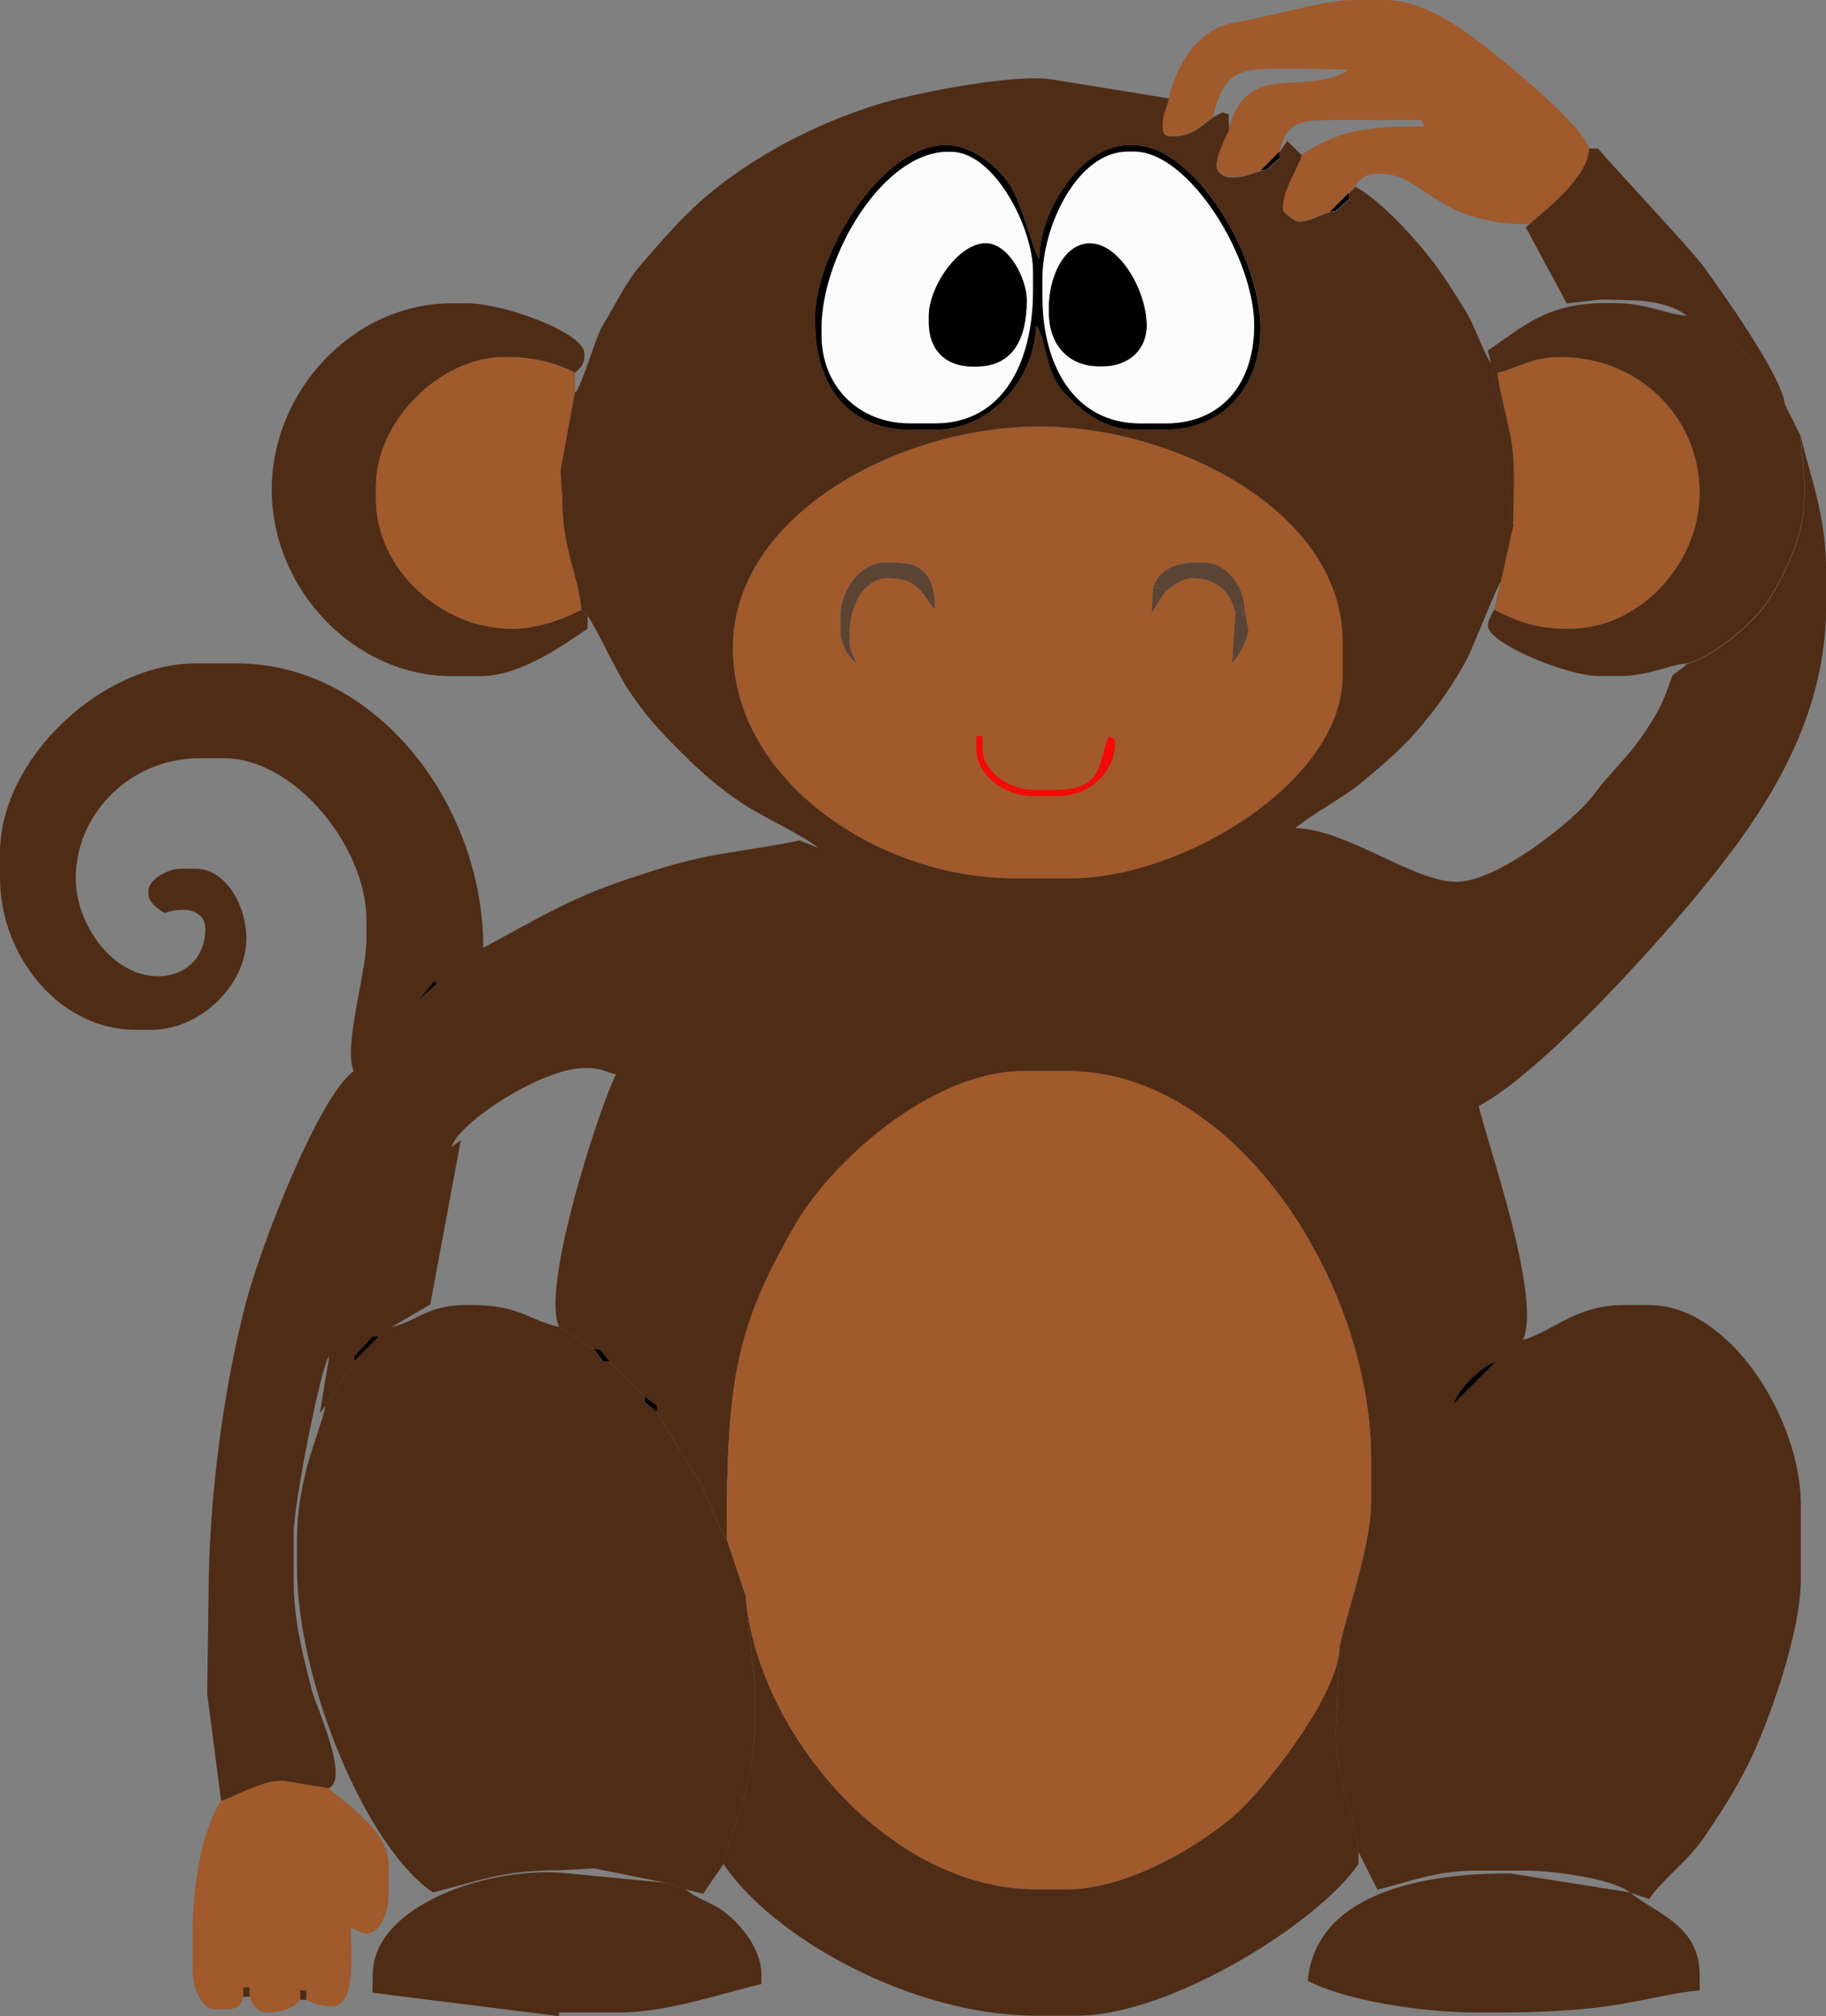 <?xml version="1.0" encoding="UTF-8"?>
<!DOCTYPE svg PUBLIC "-//W3C//DTD SVG 1.1//EN" "http://www.w3.org/Graphics/SVG/1.1/DTD/svg11.dtd">
<!-- Creator: CorelDRAW -->
<svg xmlns="http://www.w3.org/2000/svg" xml:space="preserve" width="37.887mm" height="41.83mm" style="shape-rendering:geometricPrecision; text-rendering:geometricPrecision; image-rendering:optimizeQuality; fill-rule:evenodd; clip-rule:evenodd"
viewBox="0 0 22.412 24.744"
 xmlns:xlink="http://www.w3.org/1999/xlink">
 <rect x="0" y="0" width="22.412" height="24.744" fill="#808080" stroke="none"/>
 <defs>
  <style type="text/css">
   <![CDATA[
    .fil1 {fill:black}
    .fil2 {fill:#4F2C16}
    .fil4 {fill:#5C4435}
    .fil0 {fill:#A05A2C}
    .fil5 {fill:#F40B06}
    .fil3 {fill:#FBFBFB}
   ]]>
  </style>
 </defs>
 <g id="Capa_x0020_1">
  <g id="_209806960">
   <path id="_209825536" class="fil0" d="M14.347 1.202c-0.032,0.139 -0.078,0.182 -0.078,0.349 0,0.089 0.027,0.116 0.116,0.116 0.263,0 0.349,-0.129 0.504,-0.233 0.073,-0.315 0.166,-0.557 0.542,-0.582 0.339,-0.023 0.775,0.001 1.125,0.001 -0.505,0.351 -1.269,-0.14 -1.473,0.737 -0.041,0.077 -0.155,0.322 -0.155,0.427 0,0.105 0.103,0.155 0.194,0.155 0.167,0 0.21,-0.045 0.349,-0.078l0.233 -0.233c0.086,-0.371 0.25,-0.388 0.698,-0.388l0.969 0c0.109,0 0.072,0.017 0.116,0.078 -0.721,0 -1.07,0.053 -1.512,0.349 -0.043,0.16 -0.233,0.41 -0.233,0.659 0,0.054 0.158,0.155 0.194,0.155 0.155,0 0.25,-0.084 0.388,-0.116l0.233 -0.233 0.078 -0.077c0.063,-0.094 0.114,-0.155 0.271,-0.155l0.039 0c0.529,0 0.676,0.62 1.822,0.62 0.212,-0.185 0.729,-0.583 0.737,-0.931 -0.068,-0.255 -0.847,-0.909 -1.079,-1.093 -0.339,-0.27 -0.875,-0.73 -1.442,-0.73l-0.349 0c-0.399,0 -1.044,0.208 -1.47,0.275 -0.449,0.071 -0.719,0.503 -0.818,0.927z"/>
   <polygon id="_209825248" class="fil1" points="15.471,2.094 15.54,2.085 15.704,1.939 15.704,1.861 "/>
   <polygon id="_209824984" class="fil1" points="16.324,2.598 16.393,2.589 16.557,2.443 16.557,2.365 "/>
   <path id="_209824864" class="fil2" d="M18.767 2.753l-0.039 0.039 0.502 0.932 0.427 -0.049 0.311 0.009c0.281,0 0.582,0.059 0.737,0.194 0.313,0.199 0.382,0.127 0.688,0.436 0.259,0.262 0.315,0.421 0.514,0.65 -0.028,-0.341 -0.807,-1.434 -1.008,-1.706 -0.162,-0.22 -1.263,-1.388 -1.28,-1.434l-0.116 0c-0.008,0.347 -0.524,0.746 -0.737,0.931z"/>
   <path id="_209821816" class="fil3" d="M11.982 4.498l-0.039 0c-0.339,0 -0.543,-0.204 -0.543,-0.543l0 -0.078c0,-0.356 0.361,-0.892 0.698,-0.892 0.283,0 0.504,0.436 0.504,0.698 0,0.463 -0.161,0.814 -0.62,0.814zm-1.9 -0.465l0 0.078c0,0.63 0.456,1.086 1.086,1.086l0.31 0c0.842,0 1.202,-0.766 1.202,-1.629l0 -0.233c0,-0.548 -0.478,-1.473 -1.008,-1.473l-0.039 0c-0.79,0 -1.551,1.269 -1.551,2.171z"/>
   <path id="_209821912" class="fil2" d="M7.212 7.561l-0.077 -0.078c-0.21,0.111 -0.536,0.233 -0.853,0.233 -0.875,0 -1.667,-0.743 -1.667,-1.59l0 -0.155c0,-0.806 0.784,-1.59 1.59,-1.59 0.344,0 0.629,0.075 0.853,0.194 0.068,-0.065 0.116,-0.094 0.116,-0.233 0,-0.263 -1,-0.62 -1.435,-0.62l-0.194 0c-1.206,0 -2.21,1.073 -2.21,2.288 0,1.213 1.006,2.288 2.21,2.288l0.349 0c0.497,0 1.014,-0.378 1.318,-0.582l0 -0.155z"/>
   <path id="_209822200" class="fil1" d="M11.982 4.498c0.46,0 0.62,-0.351 0.62,-0.814 0,-0.262 -0.221,-0.698 -0.504,-0.698 -0.337,0 -0.698,0.536 -0.698,0.892l0 0.078c0,0.339 0.204,0.543 0.543,0.543l0.039 0z"/>
   <path id="_209821768" class="fil1" d="M12.873 3.761l0 0.078c0,0.383 0.231,0.659 0.62,0.659l0.039 0c0.315,0 0.543,-0.197 0.543,-0.504 0,-0.419 -0.329,-1.008 -0.698,-1.008 -0.326,0 -0.504,0.431 -0.504,0.776z"/>
   <path id="_209821984" class="fil1" d="M12.796 3.645l0 -0.233c0,-0.639 0.43,-1.551 1.047,-1.551l0.078 0c0.675,0 1.473,1.3 1.473,2.133 0,0.704 -0.393,1.202 -1.086,1.202l-0.31 0c-0.818,0 -1.202,-0.723 -1.202,-1.551zm-2.714 0.388c0,-0.902 0.761,-2.171 1.551,-2.171l0.039 0c0.53,0 1.008,0.926 1.008,1.473l0 0.233c0,0.863 -0.36,1.629 -1.202,1.629l-0.31 0c-0.63,0 -1.086,-0.456 -1.086,-1.086l0 -0.078zm-0.078 -0.116l0 0.039c0,0.777 0.41,1.318 1.163,1.318l0.31 0c0.685,0 1.226,-0.624 1.241,-1.28 0.159,0.25 0.084,0.57 0.377,0.863 0.191,0.191 0.465,0.416 0.825,0.416l0.388 0c0.707,0 1.163,-0.528 1.163,-1.241 0,-0.894 -0.816,-2.249 -1.551,-2.249l-0.078 0c-0.578,0 -1.086,0.815 -1.086,1.396 -0.08,-0.115 -0.205,-0.655 -0.349,-0.892 -0.123,-0.203 -0.449,-0.504 -0.776,-0.504l-0.039 0c-0.754,0 -1.59,1.31 -1.59,2.133z"/>
   <path id="_209821936" class="fil3" d="M12.873 3.761c0,-0.345 0.178,-0.776 0.504,-0.776 0.369,0 0.698,0.589 0.698,1.008 0,0.307 -0.227,0.504 -0.543,0.504l-0.039 0c-0.39,0 -0.62,-0.276 -0.62,-0.659l0 -0.078zm-0.078 -0.116c0,0.828 0.384,1.551 1.202,1.551l0.31 0c0.693,0 1.086,-0.498 1.086,-1.202 0,-0.833 -0.799,-2.133 -1.473,-2.133l-0.078 0c-0.617,0 -1.047,0.912 -1.047,1.551l0 0.233z"/>
   <path id="_209821960" class="fil0" d="M18.573 6.437l-0.155 0.698 -0.078 0.349c0.228,0.121 0.505,0.233 0.853,0.233l0.078 0c0.849,0 1.59,-0.796 1.59,-1.667 0,-0.936 -0.756,-1.667 -1.706,-1.667 -0.355,0 -0.52,0.134 -0.776,0.194 0.015,0.177 0.122,0.556 0.171,0.837 0.054,0.312 0.023,0.69 0.023,1.024z"/>
   <path id="_209822080" class="fil2" d="M18.302 4.459c0.025,0.301 0.166,0.582 0.194,0.931 0.015,0.186 -0.004,0.918 0.077,1.047 0,-0.334 0.031,-0.712 -0.023,-1.024 -0.049,-0.281 -0.156,-0.66 -0.171,-0.837 0.256,-0.06 0.421,-0.194 0.776,-0.194 0.95,0 1.706,0.731 1.706,1.667 0,0.872 -0.741,1.667 -1.59,1.667l-0.078 0c-0.348,0 -0.625,-0.112 -0.853,-0.233 -0.026,0.049 -0.078,0.128 -0.078,0.194 0,0.223 0.984,0.62 1.357,0.62l0.233 0c0.405,0 0.6,-0.134 0.853,-0.155 0.32,-0.074 0.803,-0.497 0.97,-0.736 0.181,-0.26 0.464,-0.808 0.464,-1.242l0.012 -0.157 -0.051 -0.658 -0.194 -0.388c-0.199,-0.229 -0.254,-0.388 -0.514,-0.65 -0.307,-0.309 -0.375,-0.237 -0.688,-0.436 -0.285,-0.024 -0.484,-0.155 -0.892,-0.155l-0.116 0c-0.721,0 -1.019,0.303 -1.435,0.582l0.039 0.155z"/>
   <path id="_209822128" class="fil4" d="M14.153 7.212l0.08 -0.003 0.076 0.042c0.062,-0.042 0.218,-0.155 0.31,-0.155 0.318,0 0.483,0.167 0.543,0.427l0.078 -0.116 0.017 0.161 0.021 -0.083c-0.006,-0.291 -0.224,-0.582 -0.504,-0.582l-0.116 0c-0.25,0 -0.451,0.112 -0.504,0.31z"/>
   <polygon id="_209822176" class="fil4" points="14.308,7.251 14.232,7.209 14.153,7.212 14.131,7.533 "/>
   <path id="_209822320" class="fil4" d="M10.314 7.561l0 0.194c0,0.148 0.107,0.324 0.194,0.388 -0.032,-0.135 -0.078,-0.131 -0.078,-0.271l0 -0.116c0,-0.326 0.183,-0.659 0.465,-0.659 0.391,0 0.418,0.2 0.582,0.388 0,-0.396 -0.127,-0.582 -0.504,-0.582l-0.116 0c-0.299,0 -0.543,0.347 -0.543,0.659z"/>
   <path id="_209822344" class="fil0" d="M7.135 7.484c-0.036,-0.43 -0.233,-0.734 -0.233,-1.357l-0.022 -0.352 0.177 -0.966 0 -0.233c-0.224,-0.119 -0.509,-0.194 -0.853,-0.194 -0.806,0 -1.59,0.784 -1.59,1.59l0 0.155c0,0.847 0.793,1.59 1.667,1.59 0.318,0 0.643,-0.121 0.853,-0.233z"/>
   <path id="_209823160" class="fil4" d="M15.161 7.522l-0.039 0.62c0.067,-0.077 0.205,-0.281 0.199,-0.427l-0.044 -0.232 -0.021 0.083 -0.017 -0.161 -0.078 0.116z"/>
   <path id="_209823208" class="fil0" d="M12.99 9.771l-0.31 0c-0.344,0 -0.698,-0.251 -0.698,-0.582l0 -0.155 0.078 0 0 0.155c0,0.276 0.328,0.504 0.62,0.504l0.271 0c0.626,0 0.519,-0.367 0.659,-0.659 0.035,0.019 0.078,0.025 0.078,0.078 0,0.374 -0.328,0.659 -0.698,0.659zm1.318 -2.52l-0.177 0.282 0.022 -0.321c0.053,-0.198 0.254,-0.31 0.504,-0.31l0.116 0c0.28,0 0.498,0.29 0.504,0.582l0.044 0.232c0.006,0.146 -0.132,0.35 -0.199,0.427l0.039 -0.62c-0.06,-0.259 -0.225,-0.427 -0.543,-0.427 -0.092,0 -0.248,0.113 -0.31,0.155zm-3.994 0.31c0,-0.312 0.244,-0.659 0.543,-0.659l0.116 0c0.377,0 0.504,0.185 0.504,0.582 -0.163,-0.188 -0.191,-0.388 -0.582,-0.388 -0.282,0 -0.465,0.333 -0.465,0.659l0 0.116c0,0.141 0.046,0.136 0.078,0.271 -0.087,-0.064 -0.194,-0.239 -0.194,-0.388l0 -0.194zm-1.318 0.388c0,1.647 1.811,2.831 3.451,2.831l0.698 0c1.376,0 3.335,-1.192 3.335,-2.482l0 -0.427c0,-1.584 -2.04,-2.637 -3.722,-2.637 -1.73,0 -3.761,1.093 -3.761,2.714z"/>
   <path id="_209823184" class="fil5" d="M12.99 9.771c0.37,0 0.698,-0.285 0.698,-0.659 0,-0.052 -0.043,-0.058 -0.078,-0.078 -0.14,0.292 -0.033,0.659 -0.659,0.659l-0.271 0c-0.293,0 -0.62,-0.228 -0.62,-0.504l0 -0.155 -0.078 0 0 0.155c0,0.331 0.354,0.582 0.698,0.582l0.31 0z"/>
   <path id="_209822464" class="fil2" d="M17.846 17.225c0.028,-0.15 0.354,-0.476 0.504,-0.504l-0.504 0.504zm-12.709 -4.952l0.196 -0.235 0.03 0.034 -0.226 0.201zm3.859 -4.325c0,-1.621 2.032,-2.714 3.761,-2.714 1.682,0 3.722,1.053 3.722,2.637l0 0.427c0,1.29 -1.959,2.482 -3.335,2.482l-0.698 0c-1.64,0 -3.451,-1.183 -3.451,-2.831zm1.008 -4.033c0,-0.823 0.836,-2.133 1.59,-2.133l0.039 0c0.327,0 0.653,0.301 0.776,0.504 0.144,0.238 0.268,0.777 0.349,0.892 0,-0.581 0.507,-1.396 1.086,-1.396l0.078 0c0.735,0 1.551,1.355 1.551,2.249 0,0.713 -0.456,1.241 -1.163,1.241l-0.388 0c-0.36,0 -0.634,-0.225 -0.825,-0.416 -0.293,-0.294 -0.219,-0.613 -0.377,-0.863 -0.015,0.656 -0.556,1.28 -1.241,1.28l-0.31 0c-0.753,0 -1.163,-0.542 -1.163,-1.318l0 -0.039zm-2.947 0.892l-0.177 0.966 0.022 0.352c0,0.623 0.197,0.927 0.233,1.357l0.077 0.078c0.078,0.09 0.365,0.704 0.496,0.9 0.225,0.336 0.378,0.498 0.657,0.777 0.25,0.25 0.459,0.432 0.762,0.634 0.213,0.142 0.797,0.417 0.91,0.534l-0.227 -0.092c-0.057,0.028 -0.949,0.163 -1.088,0.191 -0.419,0.084 -0.653,0.164 -1.03,0.289 -0.722,0.24 -1.159,0.521 -1.76,0.839 0,-1.772 -1.327,-3.49 -3.024,-3.49l-0.504 0c-1.155,0 -2.404,1.17 -2.404,2.326l0 0.31c0,0.947 0.723,1.861 1.667,1.861l0.194 0c0.588,0 1.163,-0.541 1.163,-1.124 0,-0.396 -0.252,-0.853 -0.62,-0.853l-0.194 0c-0.147,0 -0.388,0.134 -0.388,0.271l0 0.039c0,0.107 0.126,0.187 0.194,0.233 0.091,-0.021 0.115,-0.039 0.233,-0.039 0.157,0 0.271,0.084 0.271,0.233 0,0.345 -0.236,0.582 -0.582,0.582 -0.554,0 -1.008,-0.633 -1.008,-1.202 0,-0.811 0.69,-1.473 1.512,-1.473l0.31 0c0.867,0 1.745,1.093 1.745,1.978l0 0.271c0,0.368 -0.288,1.312 -0.155,1.59 -0.434,0.318 -1.129,2.12 -1.311,2.799 -0.273,1.012 -0.472,2.415 -0.472,3.677l-0.016 1.165 0.171 1.317c0.146,-0.039 0.538,-0.272 0.777,-0.244l0.541 0.089c0.268,-0.108 -0.16,-1.025 -0.202,-1.194 -0.095,-0.381 -0.225,-0.84 -0.225,-1.326l0 -0.62c0,-0.335 0.326,-2.026 0.437,-2.169l-0.116 0.702 0.067 -0.084 0.349 -0.543 0.009 -0.069 0.224 -0.242 0.078 0 0.155 -0.116 0.473 -0.277 0.375 -2.016 -0.112 0.083c0.079,-0.297 1.108,-0.969 1.629,-0.969l0.039 0c0.167,0 0.21,0.045 0.349,0.078 -0.18,0.34 -0.933,2.611 -0.698,3.102l0.427 0.271 0.071 0.006 0.123 0.149 0.427 0.427 0.155 0.116 0 0.078c0.005,0.02 0.427,0.707 0.472,0.769 0.119,0.162 0.335,0.797 0.381,0.782 0,-1.951 0.11,-2.581 0.84,-3.851 0.437,-0.761 1.664,-1.887 2.805,-1.887l0.543 0c2.056,0 3.722,2.595 3.722,4.769l0 0.504c0,0.525 -0.269,1.274 -0.388,1.784l-0.039 0.892c-0.059,0.606 0.237,1.216 0.271,1.629l0.233 0.465c0.415,-0.097 0.694,-0.233 1.241,-0.233l0.582 0c0.369,0 1.096,0.112 1.28,0.271l0.233 0.078c0.164,-0.246 0.47,-0.455 0.675,-0.759 0.209,-0.31 0.366,-0.548 0.54,-0.895 0.235,-0.469 0.646,-1.603 0.646,-2.262l0 -0.931c0,-1.028 -0.863,-2.443 -1.861,-2.443l-0.31 0c-0.598,0 -0.881,0.331 -1.241,0.427 0.241,-0.502 -0.442,-2.438 -0.543,-2.869 0.749,-0.396 2.079,-1.865 2.647,-2.549 0.707,-0.851 1.618,-2.049 1.618,-3.578l0 -0.427c0,-0.703 -0.182,-1.118 -0.31,-1.667l0.051 0.658 -0.012 0.157c0,0.433 -0.283,0.982 -0.464,1.242 -0.167,0.239 -0.651,0.661 -0.97,0.736 -0.261,0.227 -0.121,0.017 -0.271,0.388 -0.072,0.179 -0.142,0.289 -0.248,0.45 -0.213,0.319 -0.428,0.497 -0.628,0.768 -0.233,0.316 -1.18,1.07 -1.683,1.07 -0.534,0 -1.339,-0.645 -1.978,-0.659 0.2,-0.174 0.565,-0.355 0.825,-0.571 0.261,-0.217 0.499,-0.421 0.716,-0.68 0.221,-0.263 0.397,-0.513 0.566,-0.83 0.075,-0.143 0.392,-0.95 0.414,-0.943l0.155 -0.698c-0.082,-0.129 -0.063,-0.861 -0.077,-1.047 -0.028,-0.349 -0.169,-0.63 -0.194,-0.931 -0.074,-0.085 -0.214,-0.485 -0.318,-0.651 -0.136,-0.218 -0.235,-0.381 -0.386,-0.583 -0.212,-0.284 -0.658,-0.776 -0.963,-0.937l-0.078 0.077 0 0.078 -0.164 0.146 -0.069 0.009c-0.138,0.032 -0.233,0.116 -0.388,0.116 -0.036,0 -0.194,-0.101 -0.194,-0.155 0,-0.249 0.19,-0.499 0.233,-0.659l-0.179 -0.176 -0.093 0.138 0 0.078 -0.164 0.146 -0.069 0.009c-0.139,0.032 -0.182,0.078 -0.349,0.078 -0.091,0 -0.194,-0.05 -0.194,-0.155 0,-0.105 0.114,-0.349 0.155,-0.427l-0.005 -0.195 -0.079 -0.021 -0.111 0.06c-0.155,0.104 -0.241,0.233 -0.504,0.233 -0.089,0 -0.116,-0.027 -0.116,-0.116 0,-0.167 0.045,-0.21 0.078,-0.349l-1.435 -0.233c-0.506,-0.078 -1.787,0.194 -2.138,0.305 -0.628,0.198 -1.157,0.456 -1.654,0.788 -0.555,0.371 -0.832,0.694 -1.258,1.185 -0.184,0.212 -0.311,0.492 -0.464,0.738 -0.085,0.136 -0.29,0.838 -0.341,0.823z"/>
   <polygon id="_209822896" class="fil1" points="5.363,12.072 5.332,12.038 5.137,12.274 "/>
   <polygon id="_209822608" class="fil1" points="4.343,16.712 4.653,16.402 4.575,16.402 4.352,16.643 "/>
   <polygon id="_209822968" class="fil1" points="7.484,16.712 7.361,16.563 7.29,16.557 7.406,16.712 "/>
   <path id="_209822488" class="fil1" d="M18.35 16.721c-0.15,0.028 -0.476,0.354 -0.504,0.504l0.504 -0.504z"/>
   <polygon id="_209823016" class="fil1" points="8.065,17.332 8.065,17.255 7.91,17.139 7.916,17.209 "/>
   <path id="_209822944" class="fil2" d="M8.879 22.877c0.599,0.894 2.295,1.861 3.839,1.861l0.504 0c1.162,0 2.984,-1.163 3.451,-1.861l0 -0.155c-0.034,-0.413 -0.33,-1.023 -0.271,-1.629l0.039 -0.892c0,0.575 -0.845,1.637 -1.173,1.968 -0.402,0.406 -1.386,1.018 -2.162,1.018l-0.388 0c-1.796,0 -3.427,-1.915 -3.567,-3.606l0.116 1.124 0 0.349c0,0.894 -0.242,1.195 -0.388,1.822z"/>
   <path id="_209823136" class="fil2" d="M4.808 16.285l-0.155 0.116 -0.31 0.31 -0.349 0.543c-0.008,0.09 -0.184,0.581 -0.225,0.744 -0.067,0.267 -0.124,0.563 -0.124,0.884l0 0.349c0,1.425 0.864,3.456 1.667,3.994 0.547,-0.127 0.812,-0.271 1.551,-0.271l0.43 -0.023 0.888 0.179 0.233 0.078 0.216 0.054 0.249 -0.364c0.146,-0.628 0.388,-0.928 0.388,-1.822l0 -0.349 -0.116 -1.124 -0.233 -0.698c-0.046,0.014 -0.262,-0.62 -0.381,-0.782 -0.045,-0.061 -0.467,-0.748 -0.472,-0.769l-0.149 -0.123 -0.006 -0.071 -0.427 -0.427 -0.078 0 -0.116 -0.155 -0.427 -0.271c-0.374,-0.087 -0.487,-0.271 -1.086,-0.271l-0.039 0c-0.501,0 -0.601,0.195 -0.931,0.271z"/>
   <path id="_209822560" class="fil0" d="M8.918 18.883l0.233 0.698c0.141,1.691 1.771,3.606 3.567,3.606l0.388 0c0.776,0 1.759,-0.611 2.162,-1.018 0.328,-0.331 1.173,-1.393 1.173,-1.968 0.119,-0.509 0.388,-1.259 0.388,-1.784l0 -0.504c0,-2.174 -1.666,-4.769 -3.722,-4.769l-0.543 0c-1.141,0 -2.367,1.126 -2.805,1.887 -0.73,1.271 -0.84,1.9 -0.84,3.851z"/>
   <path id="_209822512" class="fil0" d="M2.714 22.102c-0.229,0.342 -0.349,1.022 -0.349,1.59l0 0.504c0,0.188 0.104,0.465 0.271,0.465l0.116 0c0.157,0 0.201,-0.036 0.233,-0.155l0 -0.116 0.078 0 0 0.116c0.025,0.095 0.105,0.194 0.194,0.194 0.185,0 0.347,-0.046 0.427,-0.155l0 -0.116 0.078 0 0 0.116c0.094,0.045 0.17,0.078 0.31,0.078 0.304,0 0.233,-0.642 0.233,-0.969 0.049,0.026 0.128,0.078 0.194,0.078 0.167,0 0.271,-0.278 0.271,-0.465l0 -0.388c0,-0.397 -0.508,-0.732 -0.737,-0.931l-0.541 -0.089c-0.24,-0.028 -0.631,0.205 -0.777,0.244z"/>
   <polygon id="_209822704" class="fil2" points="2.986,24.506 3.063,24.506 3.063,24.389 2.986,24.389 "/>
   <polygon id="_209822920" class="fil2" points="3.684,24.544 3.761,24.544 3.761,24.428 3.684,24.428 "/>
   <path id="_209822536" class="fil2" d="M8.414 23.187l-0.233 -0.078 -1.202 -0.116c-0.959,-0.107 -2.404,0.389 -2.404,1.241l-0.004 0.223 2.286 0.287 0.006 -0.045 0.737 0c0.598,0 1.26,-0.236 1.745,-0.349l0 -0.116c0,-0.267 -0.178,-0.508 -0.319,-0.65 -0.262,-0.262 -0.423,-0.234 -0.611,-0.397z"/>
   <path id="_209823040" class="fil2" d="M20.008 23.226l-1.473 -0.233 -0.039 0c-1.14,0 -2.357,0.293 -2.443,1.318 0.44,0.233 1.368,0.388 2.055,0.388l0.31 0c0.444,0 0.897,-0.021 1.284,-0.073 0.373,-0.05 0.856,-0.173 1.159,-0.198l0 -0.194c0,-0.62 -0.572,-0.764 -0.853,-1.008z"/>
  </g>
 </g>
</svg>
